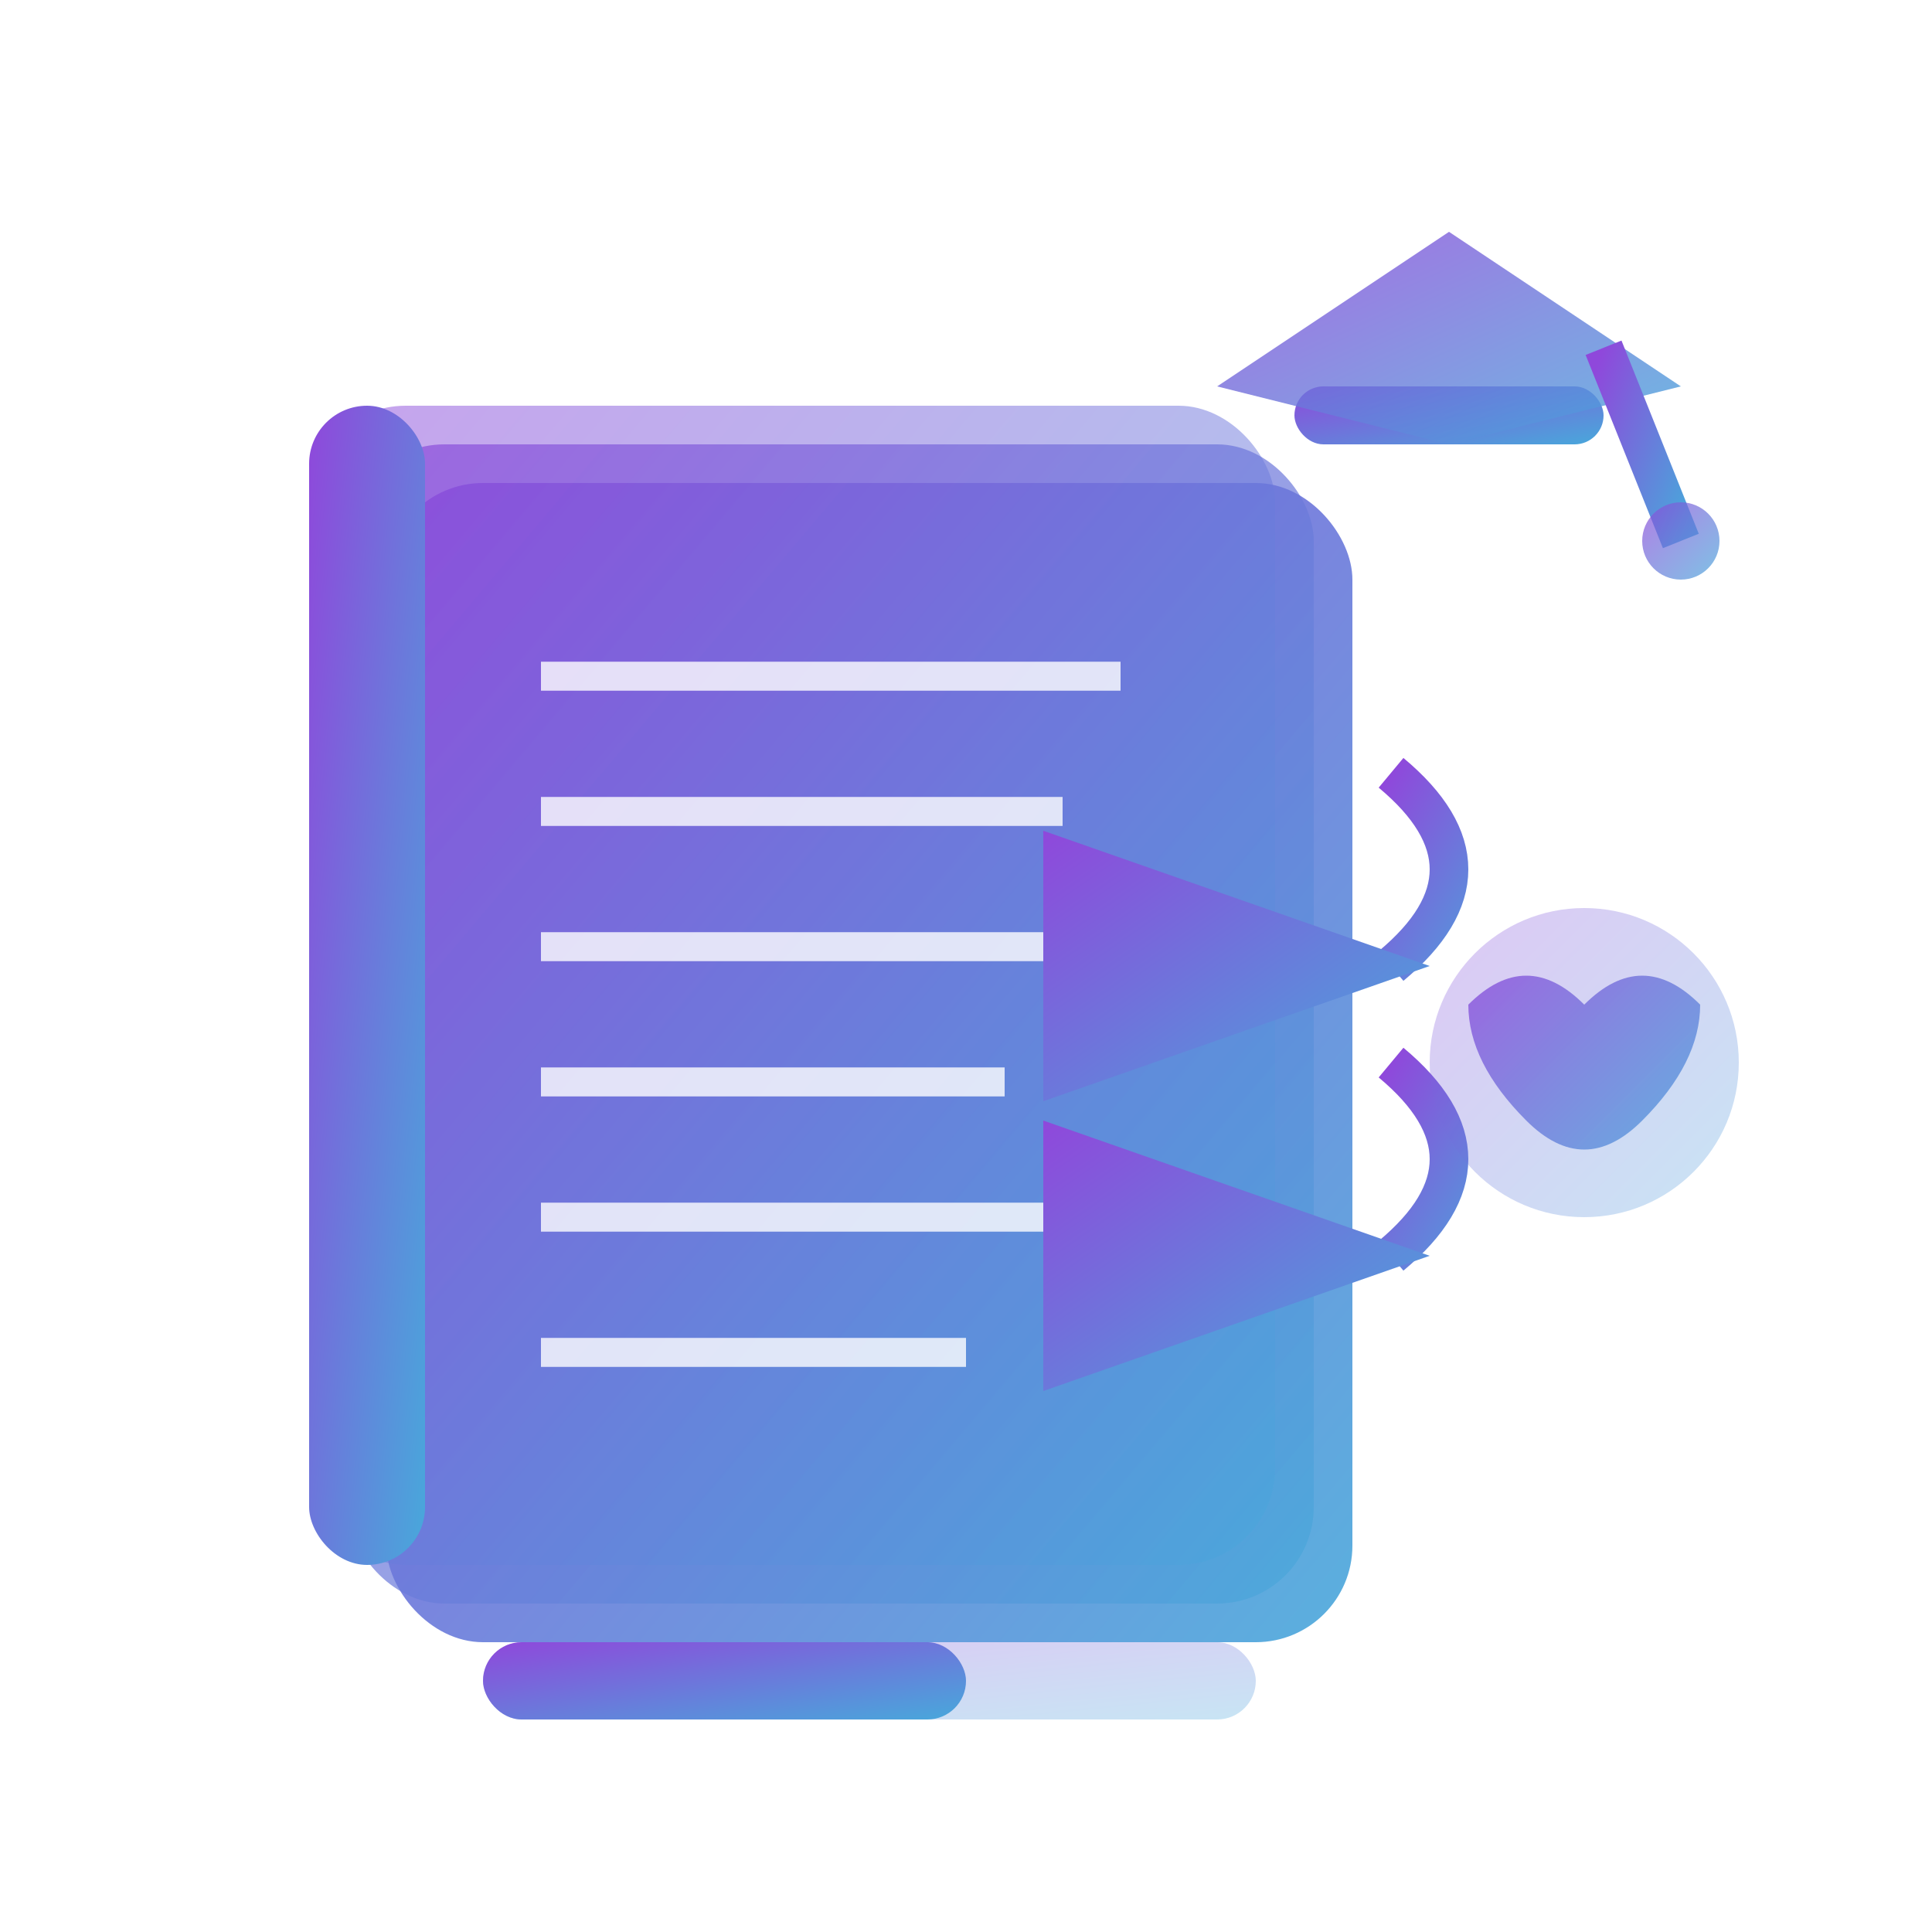 <svg width="100" height="100" viewBox="0 0 100 100" xmlns="http://www.w3.org/2000/svg">
  <defs>
    <linearGradient id="courseGradient" x1="0%" y1="0%" x2="100%" y2="100%">
      <stop offset="0%" style="stop-color:#8f48db;stop-opacity:1" />
      <stop offset="100%" style="stop-color:#48a8db;stop-opacity:1" />
    </linearGradient>
  </defs>
  
  <!-- Book/Course material -->
  <rect x="20" y="25" width="50" height="60" rx="5" fill="url(#courseGradient)" opacity="0.9"/>
  <rect x="18" y="23" width="50" height="60" rx="5" fill="url(#courseGradient)" opacity="0.7"/>
  <rect x="16" y="21" width="50" height="60" rx="5" fill="url(#courseGradient)" opacity="0.5"/>
  
  <!-- Book spine -->
  <rect x="16" y="21" width="6" height="60" rx="3" fill="url(#courseGradient)"/>
  
  <!-- Pages lines -->
  <line x1="28" y1="35" x2="58" y2="35" stroke="white" stroke-width="1.5" opacity="0.8"/>
  <line x1="28" y1="42" x2="55" y2="42" stroke="white" stroke-width="1.5" opacity="0.8"/>
  <line x1="28" y1="49" x2="58" y2="49" stroke="white" stroke-width="1.5" opacity="0.8"/>
  <line x1="28" y1="56" x2="52" y2="56" stroke="white" stroke-width="1.5" opacity="0.8"/>
  <line x1="28" y1="63" x2="58" y2="63" stroke="white" stroke-width="1.5" opacity="0.8"/>
  <line x1="28" y1="70" x2="50" y2="70" stroke="white" stroke-width="1.5" opacity="0.8"/>
  
  <!-- Graduation cap -->
  <g transform="translate(75, 20)">
    <rect x="-8" y="0" width="16" height="3" rx="1.5" fill="url(#courseGradient)"/>
    <path d="M -12 0 L 0 -8 L 12 0 L 0 3 Z" fill="url(#courseGradient)" opacity="0.8"/>
    <!-- Tassel -->
    <line x1="8" y1="-2" x2="12" y2="8" stroke="url(#courseGradient)" stroke-width="2"/>
    <circle cx="12" cy="8" r="2" fill="url(#courseGradient)" opacity="0.7"/>
  </g>
  
  <!-- Knowledge transfer arrows -->
  <path d="M 72 40 Q 78 45 72 50" stroke="url(#courseGradient)" stroke-width="2" fill="none" marker-end="url(#arrowhead)"/>
  <path d="M 72 55 Q 78 60 72 65" stroke="url(#courseGradient)" stroke-width="2" fill="none" marker-end="url(#arrowhead)"/>
  
  <!-- Brain/Learning icon -->
  <g transform="translate(82, 55)">
    <circle cx="0" cy="0" r="8" fill="url(#courseGradient)" opacity="0.3"/>
    <path d="M -6 -3 Q -3 -6 0 -3 Q 3 -6 6 -3 Q 6 0 3 3 Q 0 6 -3 3 Q -6 0 -6 -3 Z" fill="url(#courseGradient)" opacity="0.8"/>
  </g>
  
  <!-- Progress indicator -->
  <rect x="25" y="85" width="40" height="4" rx="2" fill="url(#courseGradient)" opacity="0.3"/>
  <rect x="25" y="85" width="25" height="4" rx="2" fill="url(#courseGradient)"/>
  
  <defs>
    <marker id="arrowhead" markerWidth="10" markerHeight="7" refX="9" refY="3.5" orient="auto">
      <polygon points="0 0, 10 3.5, 0 7" fill="url(#courseGradient)"/>
    </marker>
  </defs>
</svg>
